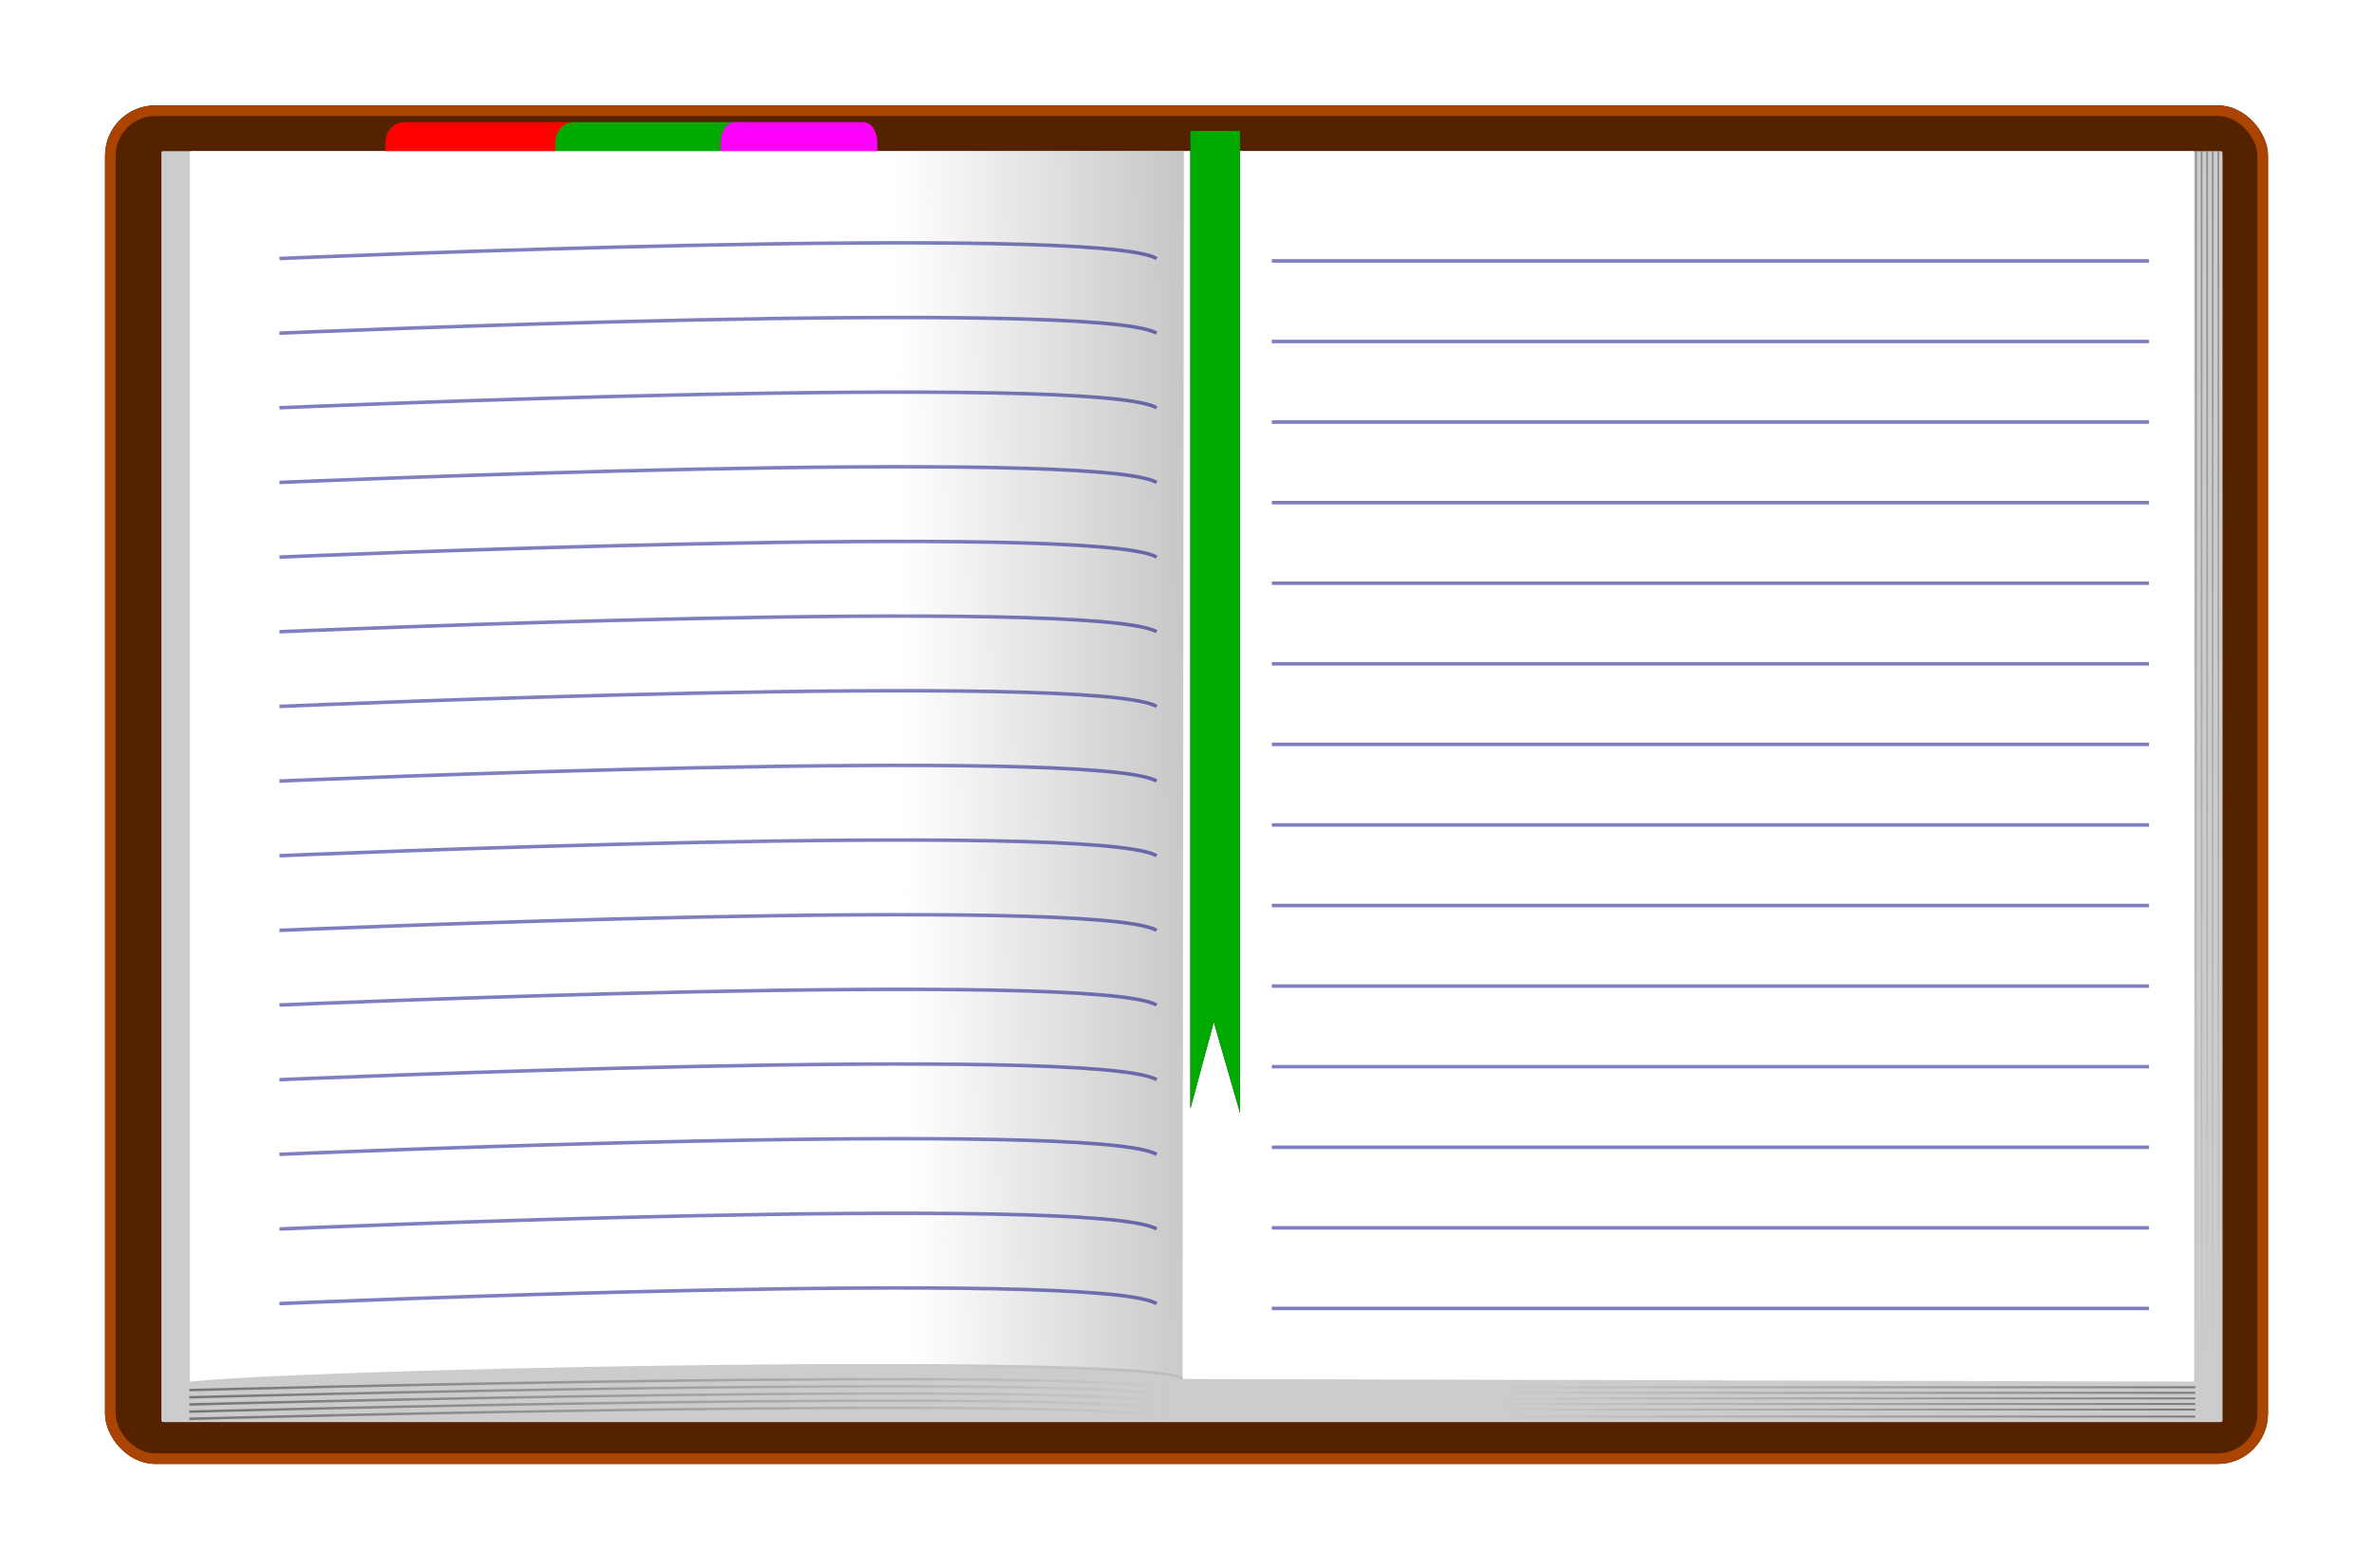 <svg xmlns="http://www.w3.org/2000/svg" xmlns:xlink="http://www.w3.org/1999/xlink" viewBox="0 0 248.26 164.14"><defs><linearGradient id="a"><stop offset="0" stop-color="#241c1c"/><stop offset="1" stop-color="#241c1c" stop-opacity="0"/></linearGradient><linearGradient id="c" y2="532.88" gradientUnits="userSpaceOnUse" x2="301.79" gradientTransform="matrix(1 0 0 .987 -3.188 4.326)" y1="531.72" x1="382.42"><stop offset="0" stop-color="#b3b3b3"/><stop offset="1" stop-color="#b3b3b3" stop-opacity="0"/></linearGradient><linearGradient id="e" y2="768.55" xlink:href="#a" gradientUnits="userSpaceOnUse" x2="448.63" gradientTransform="matrix(.964 0 0 .707 33.568 159.96)" y1="768.55" x1="668.83"/><linearGradient id="f" y2="765.98" xlink:href="#a" gradientUnits="userSpaceOnUse" x2="655.29" y1="765.98" x1="358.83"/><linearGradient id="g" y2="791.17" xlink:href="#a" gradientUnits="userSpaceOnUse" x2="362.83" y1="791.17" x1="113.02"/><linearGradient id="h" y2="768.55" xlink:href="#a" gradientUnits="userSpaceOnUse" x2="448.63" gradientTransform="matrix(.964 0 0 .707 33.568 161.96)" y1="768.55" x1="668.83"/><filter id="d" height="1.025" width="1.498" color-interpolation-filters="sRGB" y="-.013" x="-.249"><feGaussianBlur stdDeviation="1.464"/></filter><filter id="b" color-interpolation-filters="sRGB"><feGaussianBlur stdDeviation="12.411"/></filter></defs><g transform="translate(-15.652 -112.363) scale(.369)"><rect ry="12.739" height="382.42" width="610.48" y="335.91" x="73.719" stroke-linejoin="round" fill-rule="evenodd" filter="url(#b)" stroke="#000" stroke-linecap="round" stroke-width="3" fill="#1a1a1a"/><rect ry="12.739" height="382.42" width="610.48" y="335.91" x="73.719" stroke-linejoin="round" fill-rule="evenodd" stroke="#a40" stroke-linecap="round" stroke-width="3" fill="#520"/><rect ry=".494" height="360.59" width="584.62" y="347.38" x="88.191" fill-rule="evenodd" fill="#ccc"/><path d="M157.05 339.16c-2.925 0-5.28 2.557-5.28 5.733v4.226h59.232v-4.226c0-3.176-2.347-5.733-5.272-5.733h-48.68z" fill-rule="evenodd" fill="red"/><path d="M205.2 339.16c-2.925 0-5.28 2.557-5.28 5.733v4.226h59.232v-4.226c0-3.176-2.347-5.733-5.272-5.733H205.2z" fill-rule="evenodd" fill="#0a0"/><path d="M250.75 339.16c-2.196 0-3.964 2.557-3.964 5.733v4.226h44.467v-4.226c0-3.176-1.762-5.733-3.958-5.733H250.75z" fill-rule="evenodd" fill="#f0f"/><path d="M96.718 347.38h567.57c.265 0 .478.213.478.478v348.14a.476.476 0 01-.478.478l-286.28-.74c-.62-7.993-249.54-2.965-281.29.741-.263.03-.478-.213-.478-.478V347.86c0-.265.213-.478.478-.478z" fill-rule="evenodd" fill="#fff"/><path d="M93.523 347.28h284.22a.47.47 0 01.472.472l-.383 348.51c.59-6.345-195.44-3.856-284.31-4.332a.472.472 0 01-.472-.472v-343.71a.47.47 0 01.472-.472z" opacity=".737" fill-rule="evenodd" fill="url(#c)"/><g opacity=".5" stroke-linejoin="round" stroke="navy" fill="none"><path d="M403.15 378.528h248.8M403.15 401.388h248.8M403.15 424.248h248.8M403.15 447.108h248.8M403.15 469.968h248.8M403.15 492.828h248.8M403.15 515.688h248.8M403.15 538.548h248.8M403.15 561.408h248.8M403.15 584.268h248.8M403.15 607.128h248.8M403.15 629.988h248.8M403.15 652.848h248.8M403.15 675.708h248.8"/></g><g opacity=".5" stroke-linejoin="round" stroke="navy" fill="none"><path d="M370.48 377.849c-17.468-10.006-248.8 0-248.8 0M370.48 399.029c-17.468-10.006-248.8 0-248.8 0M370.48 420.199c-17.468-10.006-248.8 0-248.8 0M370.48 441.379c-17.468-10.006-248.8 0-248.8 0M370.48 462.559c-17.468-10.006-248.8 0-248.8 0M370.48 483.739c-17.468-10.006-248.8 0-248.8 0M370.48 504.919c-17.468-10.006-248.8 0-248.8 0M370.48 526.099c-17.468-10.006-248.8 0-248.8 0M370.48 568.459c-17.468-10.006-248.8 0-248.8 0M370.48 547.279c-17.468-10.006-248.8 0-248.8 0M370.48 610.819c-17.468-10.006-248.8 0-248.8 0M370.48 589.639c-17.468-10.006-248.8 0-248.8 0M370.48 631.999c-17.468-10.006-248.8 0-248.8 0M370.48 653.169c-17.468-10.006-248.8 0-248.8 0M370.48 674.349c-17.468-10.006-248.8 0-248.8 0"/></g><path d="M380.2 341.65c-.086 0-.147.147-.147.325v277.1l.873-3.228 5.776-21.4 6.07 21.055 1.373 4.77v-278.3c0-.177-.061-.324-.147-.324H380.2z" filter="url(#d)" fill-rule="evenodd" fill="#1a1a1a"/><path d="M380.2 341.65c-.086 0-.147.147-.147.325v277.1l.873-3.228 5.776-21.4 6.07 21.055 1.373 4.77v-278.3c0-.177-.061-.324-.147-.324H380.2z" fill-rule="evenodd" fill="#0a0"/><path d="M379.89 698.08h285.2M379.89 699.66h285.2M379.89 701.24h285.2M379.89 702.82h285.2M379.89 704.4h285.2" opacity=".498" stroke-linejoin="round" stroke="url(#e)" stroke-width=".559" fill="none"/><g transform="matrix(0 1.175 -.707 0 1210 -74.597)" opacity=".371" stroke="url(#f)" stroke-linejoin="round" stroke-width=".677" fill="none"><path d="M359.17 761.51h295.78M359.17 763.75h295.78M359.17 765.98h295.78M359.17 768.22h295.78M359.17 770.45h295.78"/></g><g transform="matrix(1.125 0 0 .698 -31.606 149.17)" opacity=".5" stroke="url(#g)" stroke-linejoin="round" fill="none"><path d="M362.33 799.22c-17.468-10.006-248.8 0-248.8 0M362.33 793.4c-17.468-10.006-248.8 0-248.8 0M362.33 796.31c-17.468-10.006-248.8 0-248.8 0M362.33 790.48c-17.468-10.006-248.8 0-248.8 0M362.33 787.57c-17.468-10.006-248.8 0-248.8 0"/></g><g transform="matrix(0 1.175 -.707 0 633.42 -74.596)" opacity=".371" stroke="url(#f)" stroke-linejoin="round" stroke-width=".677" fill="none"><path d="M359.17 761.51h295.78M359.17 763.75h295.78M359.17 765.98h295.78M359.17 768.22h295.78M359.17 770.45h295.78"/></g><path d="M379.89 706.4h285.2" opacity=".498" stroke-linejoin="round" stroke="url(#h)" stroke-width=".559" fill="none"/></g></svg>